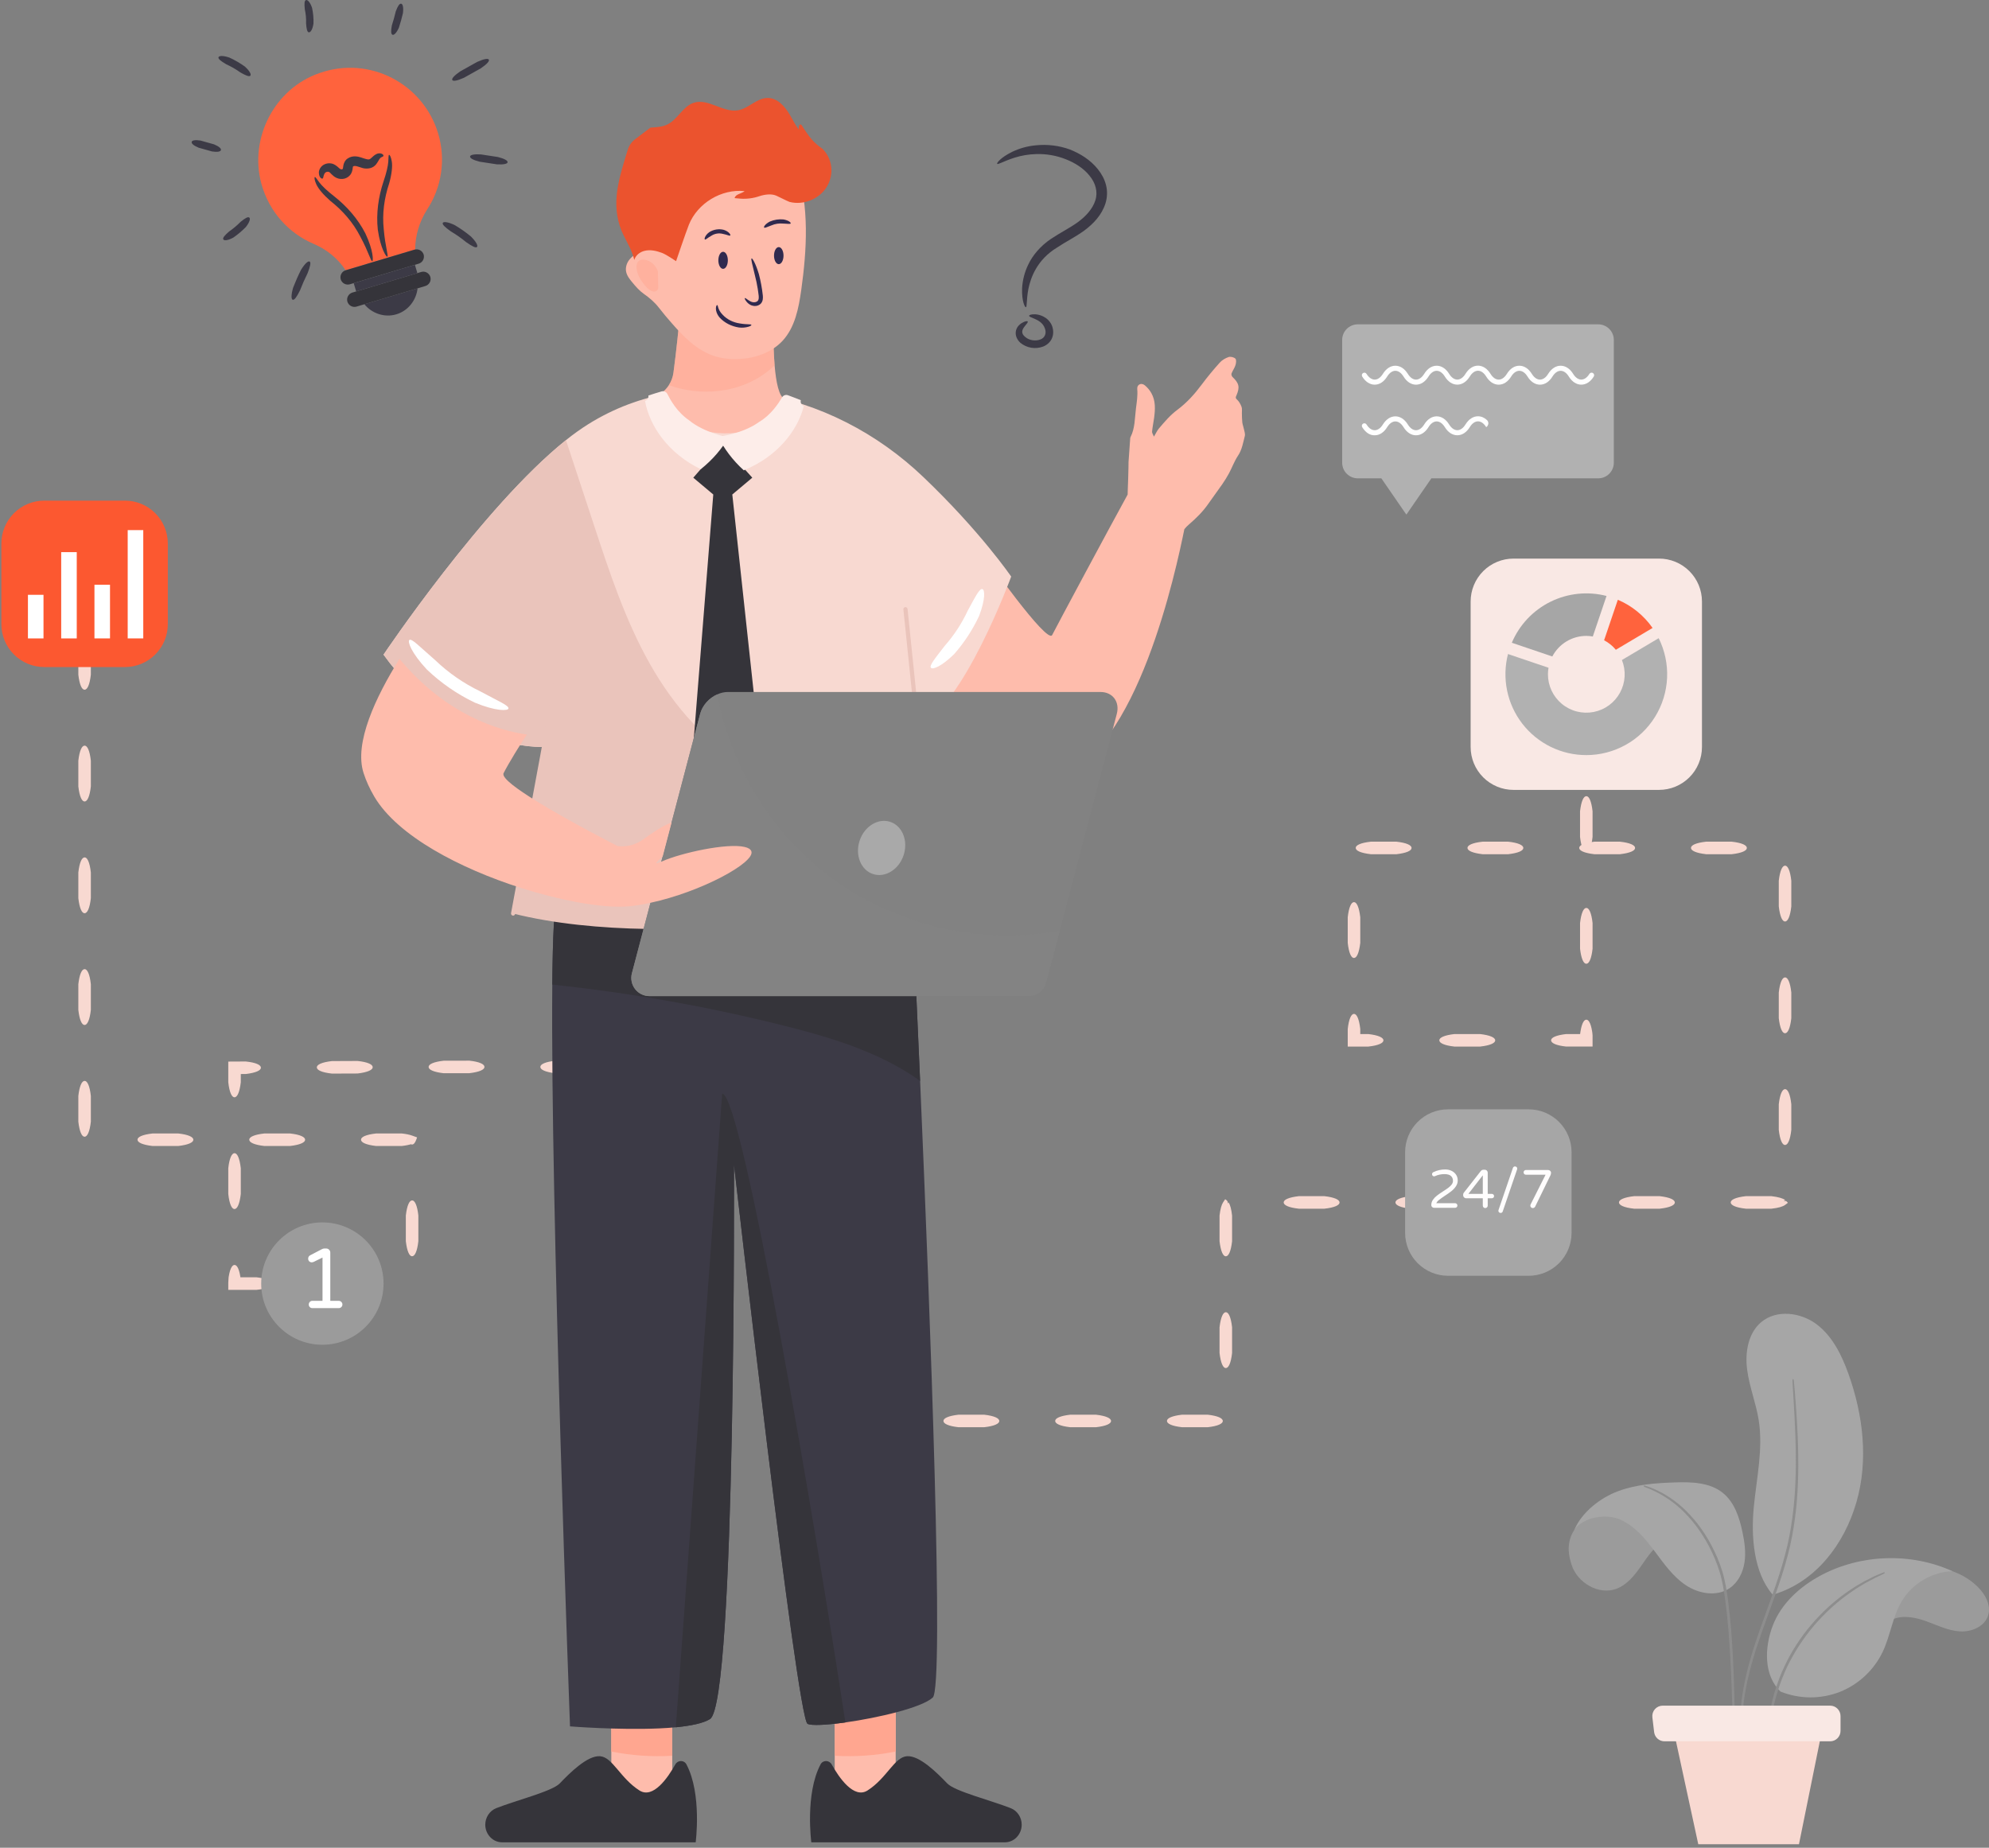 <svg width="423" height="393" viewBox="0 0 423 393" fill="none" xmlns="http://www.w3.org/2000/svg">
<rect x="0" y="0" width="423" height="393" fill="#808080" stroke="none"/>
<path d="M114.913 226.917C114.915 226.348 115.98 225.837 118.133 225.611L123.61 225.663C125.743 225.924 126.884 226.505 126.795 227.113C126.716 227.661 125.729 228.107 123.566 228.327L118.119 228.277C115.972 228.016 114.911 227.513 114.913 226.917ZM91.149 226.924C91.149 226.358 92.21 225.841 94.359 225.603L99.82 225.593C101.967 225.825 103.031 226.336 103.033 226.921C103.035 227.505 101.971 228.004 99.824 228.257L94.364 228.267C92.214 228.02 91.151 227.521 91.149 226.924ZM67.377 227.012C67.375 226.443 68.437 225.924 70.586 225.681L76.048 225.657C78.197 225.885 79.261 226.394 79.265 226.976C79.265 227.56 78.205 228.063 76.058 228.323L70.596 228.343C68.445 228.105 67.379 227.61 67.377 227.012ZM49.864 233.385C49.295 233.385 48.782 232.322 48.547 230.173V225.788L52.273 225.768C54.422 225.992 55.487 226.501 55.491 227.083C55.493 227.665 54.433 228.172 52.288 228.432L51.211 228.438V230.173C50.961 232.322 50.462 233.385 49.864 233.385ZM49.864 257.153C49.295 257.153 48.782 256.09 48.547 253.941V248.48C48.782 246.331 49.295 245.269 49.88 245.269C50.464 245.269 50.961 246.331 51.211 248.478V253.941C50.961 256.09 50.462 257.153 49.864 257.153ZM57.797 273.018C57.797 273.587 56.733 274.1 54.584 274.338H48.547V272.822L48.594 272.036L48.62 271.672L48.648 271.493L48.773 270.84C48.846 270.497 48.95 270.161 49.084 269.837C49.313 269.303 49.587 269.037 49.88 269.037C50.173 269.037 50.44 269.303 50.67 269.837C50.785 270.105 50.888 270.438 50.979 270.84L51.106 271.493L51.134 271.672L51.161 271.679C51.179 271.681 51.195 271.679 51.211 271.672H54.584C56.733 271.923 57.797 272.422 57.797 273.018ZM81.564 273.018C81.564 273.587 80.501 274.1 78.352 274.338H72.889C70.742 274.1 69.68 273.587 69.68 273.005C69.68 272.422 70.742 271.923 72.889 271.672H78.352C80.501 271.923 81.564 272.422 81.564 273.018ZM87.655 255.313C88.221 255.313 88.736 256.375 88.972 258.524V263.987C88.734 266.134 88.221 267.195 87.639 267.195C87.057 267.195 86.558 266.134 86.308 263.987V258.524C86.558 256.375 87.057 255.313 87.655 255.313ZM76.775 242.395C76.775 241.827 77.837 241.314 79.986 241.078H85.448C86.383 241.181 87.112 241.336 87.639 241.528L88.703 241.914L88.522 242.409C88.275 243.091 87.968 243.429 87.639 243.429C87.31 243.429 87.009 243.091 86.764 242.409L87.639 243.287C87.114 243.477 86.383 243.633 85.448 243.742H79.986C77.837 243.493 76.775 242.994 76.775 242.395ZM53.007 242.395C53.007 241.827 54.069 241.314 56.218 241.078H61.681C63.828 241.314 64.889 241.827 64.889 242.409C64.889 242.992 63.828 243.493 61.681 243.742H56.218C54.069 243.493 53.007 242.994 53.007 242.395ZM29.239 242.395C29.239 241.827 30.301 241.314 32.45 241.078H37.913C40.06 241.314 41.121 241.827 41.121 242.409C41.121 242.992 40.06 243.493 37.913 243.742H32.45C30.301 243.493 29.239 242.994 29.239 242.395ZM18.003 229.892C18.573 229.892 19.087 230.953 19.322 233.102V238.565C19.084 240.712 18.573 241.773 17.989 241.773C17.405 241.773 16.908 240.712 16.658 238.565V233.102C16.908 230.953 17.405 229.892 18.003 229.892ZM18.003 206.124C18.573 206.124 19.087 207.185 19.322 209.334V214.797C19.084 216.944 18.573 218.006 17.989 218.006C17.405 218.006 16.908 216.944 16.658 214.797V209.334C16.908 207.185 17.405 206.124 18.003 206.124ZM18.003 182.356C18.573 182.356 19.087 183.417 19.322 185.566V191.029C19.084 193.176 18.573 194.238 17.989 194.238C17.405 194.238 16.908 193.176 16.658 191.029V185.566C16.908 183.417 17.405 182.356 18.003 182.356ZM18.003 158.588C18.573 158.588 19.087 159.649 19.322 161.798V167.261C19.084 169.408 18.573 170.47 17.989 170.47C17.405 170.47 16.908 169.408 16.658 167.261V161.798C16.908 159.649 17.405 158.588 18.003 158.588ZM18.003 134.82C18.573 134.82 19.087 135.881 19.322 138.03V143.493C19.084 145.64 18.573 146.702 17.989 146.702C17.405 146.702 16.908 145.64 16.658 143.493V138.03C16.908 135.881 17.405 134.82 18.003 134.82ZM18.003 117.434C18.573 117.434 19.087 117.925 19.322 118.919V121.448C19.084 122.443 18.573 122.934 17.989 122.934C17.405 122.934 16.908 122.443 16.658 121.448V118.921C16.908 117.925 17.405 117.434 18.003 117.434Z" fill="#F8D9D1"/>
<path d="M422.811 343.6C422.074 345.959 419.283 347.134 416.815 346.981C414.342 346.829 412.058 345.694 409.731 344.85C407.407 344.006 404.775 343.448 402.497 344.424C400.317 345.369 398.9 347.577 398.241 349.867L396.51 343.156C398.108 338.532 402.168 334.851 406.926 333.709C411.678 332.568 416.968 334.008 420.494 337.397C422.169 339.007 423.508 341.378 422.811 343.6Z" fill="#9B9B9B"/>
<path d="M378.671 359.787C375.047 356.345 375.229 350.351 377.037 345.691C378.843 341.03 382.791 337.451 387.198 335.092C395.742 330.519 406.422 330.174 415.244 334.181C410.91 334.326 406.719 336.788 404.481 340.503C402.494 343.801 402.055 347.804 400.413 351.288C398.547 355.204 395.268 358.269 391.234 359.866C387.187 361.428 382.699 361.399 378.671 359.787ZM376.93 339.101C372.917 334.365 372.383 326.762 372.975 320.582C373.565 314.402 374.997 308.183 374.023 302.051C373.444 298.42 372.036 294.952 371.561 291.304C371.085 287.659 371.759 283.534 374.585 281.181C377.833 278.475 382.945 279.113 386.324 281.652C389.703 284.193 391.66 288.184 393.092 292.161C396.234 300.9 397.388 310.591 394.806 319.512C392.225 328.433 386.166 336.407 377.277 339.101" fill="#A6A6A6"/>
<path d="M375.001 378.092C374.861 378.088 374.861 378.05 374.863 377.418V377.123C374.867 376.79 374.869 376.363 374.892 375.848C374.938 374.622 375.061 372.627 375.38 370.102C375.738 367.27 376.254 364.46 376.925 361.686C377.701 358.43 379.03 355.057 380.769 351.927C382.491 348.866 384.605 346.043 387.056 343.527C389.048 341.469 391.257 339.631 393.643 338.047C394.436 337.498 395.22 337.048 395.911 336.652L396.456 336.335C397.317 335.884 398.066 335.515 398.68 335.218L400.13 334.608C400.623 334.408 400.653 334.408 400.685 334.408H400.772L400.807 334.487C400.859 334.614 400.827 334.63 400.261 334.901L398.845 335.565C398.248 335.874 397.514 336.258 396.67 336.72L396.083 337.072C395.422 337.468 394.671 337.914 393.919 338.451C391.581 340.043 389.416 341.874 387.458 343.915C385.055 346.408 382.98 349.197 381.282 352.214C377.649 358.566 376.633 365.168 375.891 369.987L375.863 370.167C375.6 372.06 375.404 373.962 375.275 375.869L375.182 377.428C375.142 378.054 375.14 378.092 375.001 378.092Z" fill="#8D8D8D"/>
<path d="M375.002 377.967C374.992 377.967 374.986 377.779 374.988 377.42C374.992 377.064 374.988 376.535 375.017 375.856C375.069 374.497 375.2 372.532 375.503 370.12C375.81 367.707 376.287 364.845 377.046 361.718C377.792 358.584 379.072 355.243 380.878 351.993C384.008 346.435 388.406 341.694 393.713 338.156C394.713 337.463 395.684 336.936 396.517 336.448C397.373 335.999 398.122 335.63 398.732 335.335L400.178 334.727C400.508 334.593 400.683 334.527 400.689 334.537C400.693 334.547 400.524 334.636 400.203 334.789L398.787 335.452C398.187 335.763 397.452 336.147 396.609 336.611C395.787 337.112 394.83 337.649 393.842 338.35C391.841 339.711 389.579 341.519 387.365 343.828C384.956 346.33 382.874 349.127 381.169 352.153C377.479 358.608 376.469 365.394 375.736 370.149C375.472 372.047 375.275 373.952 375.146 375.864L375.055 377.422C375.031 377.779 375.015 377.967 375.002 377.967Z" fill="#8D8D8D"/>
<path d="M340.394 320.412L357.655 326.903C356.138 326.719 354.49 327.251 353.221 328.164C351.369 329.503 350.131 331.502 348.806 333.368C347.487 335.231 345.938 337.091 343.807 337.903C340.025 339.343 335.472 336.671 334.228 332.821C332.992 328.971 332.966 324.898 340.394 320.414V320.412ZM357.655 326.903C358.352 326.986 359.026 327.22 359.616 327.64L357.655 326.903Z" fill="#9B9B9B"/>
<path d="M334.833 325.329C336.774 322.647 341.571 321.869 344.598 323.21C347.628 324.547 349.846 327.201 351.831 329.851C353.816 332.499 355.749 335.298 358.5 337.14C361.249 338.986 365.092 339.653 367.833 337.795C369.633 336.575 370.677 334.456 371.002 332.305C371.331 330.156 371.016 327.959 370.566 325.832C369.912 322.719 368.843 319.466 366.351 317.488C363.574 315.283 359.72 315.178 356.177 315.295C352.11 315.428 347.983 315.733 344.166 317.143C340.349 318.553 336.453 321.596 334.833 325.329Z" fill="#A6A6A6"/>
<path d="M368.833 372.147C368.706 372.147 368.698 372.036 368.686 371.866L368.661 371.385L368.597 369.541L368.403 362.763C368.305 359.414 368.167 356.067 367.989 352.721C367.777 348.93 367.502 344.822 366.926 340.481C366.648 338.44 366.312 336.274 365.7 334.281C365.113 332.407 364.354 330.592 363.434 328.858C362.61 327.284 361.654 325.784 360.576 324.372C359.628 323.149 358.584 322.003 357.454 320.945C355.806 319.428 353.945 318.159 351.93 317.178C351.795 317.119 351.665 317.055 351.54 316.996C351.354 316.905 351.165 316.819 350.973 316.738L350.251 316.457L349.805 316.277C349.642 316.208 349.545 316.166 349.585 316.047L349.613 315.96H349.708C349.732 315.96 349.759 315.962 349.9 316.006L350.359 316.154L351.1 316.408C351.294 316.479 351.498 316.57 351.722 316.669L352.089 316.829C353.463 317.445 355.563 318.596 357.785 320.585C358.947 321.65 360.02 322.808 360.994 324.047C362.101 325.476 363.084 326.998 363.929 328.597C364.929 330.49 365.69 332.292 366.254 334.109C366.884 336.155 367.229 338.343 367.506 340.403C368.094 344.836 368.364 349.104 368.55 352.693C368.748 356.678 368.837 360.16 368.89 362.751C368.95 365.726 368.974 368.081 368.98 369.533L368.982 371.377L368.974 371.858C368.968 372.034 368.964 372.147 368.833 372.147Z" fill="#8D8D8D"/>
<path d="M368.832 372.021C368.818 371.968 368.812 371.913 368.813 371.858L368.787 371.379L368.723 369.537L368.529 362.759C368.431 359.41 368.293 356.063 368.115 352.717C367.903 348.94 367.624 344.787 367.052 340.465C366.761 338.306 366.418 336.197 365.822 334.244C365.231 332.363 364.469 330.54 363.546 328.799C362.718 327.219 361.758 325.712 360.674 324.295C359.722 323.066 358.675 321.915 357.541 320.852C355.884 319.325 354.012 318.049 351.985 317.065C351.622 316.899 351.305 316.737 351.02 316.62L350.295 316.338L349.852 316.16C349.799 316.143 349.749 316.118 349.703 316.087C349.758 316.093 349.811 316.106 349.862 316.127L350.317 316.275L351.058 316.529C351.347 316.636 351.67 316.79 352.038 316.947C353.498 317.6 355.552 318.757 357.699 320.68C358.763 321.649 359.844 322.799 360.894 324.126C361.997 325.549 362.974 327.065 363.815 328.656C364.705 330.338 365.519 332.168 366.133 334.147C366.745 336.135 367.087 338.252 367.381 340.421C367.955 344.759 368.226 348.918 368.422 352.701C368.611 356.482 368.704 359.891 368.763 362.753C368.822 365.615 368.844 367.933 368.852 369.533L368.854 371.377L368.846 371.856C368.849 371.912 368.844 371.967 368.832 372.021ZM371.385 375.422C371.381 375.41 370.962 374.285 370.565 372.213C370.213 370.313 369.868 367.214 370.225 363.219C370.54 359.451 371.52 354.947 373.059 350.194C373.808 347.847 374.677 345.446 375.6 342.905C376.543 340.302 377.52 337.611 378.419 334.82C379.383 331.794 380.079 329.137 380.546 326.699C381.021 324.243 381.366 321.71 381.598 318.951C382.018 313.906 381.954 309.418 381.833 305.692C381.722 302.442 381.556 299.691 381.437 297.685L381.235 294.312L381.206 293.678C381.198 293.426 381.196 293.341 381.32 293.327C381.455 293.327 381.465 293.41 381.493 293.654L381.556 294.288L381.762 296.718C381.921 298.756 382.16 301.836 382.323 305.675C382.461 309.168 382.568 313.841 382.154 318.997C381.952 321.618 381.605 324.227 381.114 326.81C380.647 329.274 379.948 331.952 378.975 334.998C378.052 337.868 377.048 340.621 376.078 343.283C375.205 345.629 374.377 347.99 373.592 350.366C372.047 355.08 371.053 359.541 370.71 363.262C370.334 367.168 370.627 370.248 370.944 372.144C371.128 373.193 371.294 373.99 371.437 374.512L371.587 375.132C371.641 375.37 371.661 375.457 371.544 375.497L371.429 375.536L371.385 375.422Z" fill="#8D8D8D"/>
<path d="M371.505 375.375C371.505 375.375 371.089 374.272 370.693 372.186C370.305 370.105 370.013 367.017 370.35 363.23C370.667 359.443 371.638 355.002 373.18 350.233C374.706 345.457 376.773 340.349 378.54 334.859C379.416 332.11 380.16 329.392 380.671 326.722C381.188 324.056 381.515 321.45 381.725 318.962C382.141 313.981 382.082 309.467 381.961 305.688C381.832 301.907 381.632 298.85 381.505 296.735L381.363 294.303L381.333 293.669C381.325 293.597 381.325 293.525 381.333 293.453C381.341 293.453 381.353 293.524 381.367 293.667L381.43 294.299L381.636 296.727C381.8 298.839 382.038 301.895 382.196 305.68C382.347 309.463 382.43 313.985 382.03 318.986C381.827 321.603 381.479 324.207 380.99 326.786C380.481 329.469 379.734 332.203 378.855 334.958C377.082 340.468 375.007 345.568 373.472 350.328C371.917 355.075 370.93 359.488 370.586 363.252C370.219 367.013 370.473 370.085 370.82 372.165C371.002 373.204 371.168 374.009 371.315 374.545L371.463 375.161C371.484 375.231 371.497 375.303 371.503 375.375H371.505Z" fill="#8D8D8D"/>
<path d="M356.243 369.495L361.171 392.253H382.586L387.195 369.495H356.243Z" fill="#F8D9D1"/>
<path d="M389.212 370.36H353.982C353.44 370.36 352.916 370.161 352.511 369.801C352.106 369.44 351.847 368.944 351.783 368.405L351.409 365.25C351.372 364.94 351.401 364.625 351.495 364.326C351.589 364.028 351.744 363.752 351.952 363.518C352.16 363.285 352.415 363.097 352.7 362.969C352.985 362.841 353.295 362.774 353.608 362.774H389.21C390.434 362.774 391.426 363.765 391.426 364.989V368.144C391.426 369.368 390.436 370.36 389.212 370.36Z" fill="#F9E8E4"/>
<path d="M26.566 141.876H9.414C6.995 141.875 4.674 140.914 2.964 139.203C1.253 137.493 0.292 135.172 0.291 132.753V115.6C0.292 113.181 1.253 110.86 2.964 109.149C4.676 107.439 6.996 106.478 9.416 106.478H26.568C28.988 106.478 31.308 107.439 33.019 109.15C34.73 110.861 35.691 113.181 35.691 115.6V132.753C35.691 135.173 34.73 137.494 33.019 139.205C31.308 140.917 28.986 141.876 26.566 141.876Z" fill="#FC5830"/>
<path d="M5.941 126.511H9.251V135.784H5.941V126.511ZM13.014 117.435H16.324V135.784H13.014V117.435ZM20.087 124.372H23.395V135.782H20.087V124.372ZM27.158 112.749H30.468V135.782H27.158V112.749Z" fill="white"/>
<path d="M264.735 92.738C264.359 94.17 264.145 95.644 263.274 96.937C262.509 98.086 262.036 99.421 261.378 100.649C260.948 101.455 260.453 102.242 259.936 102.994C258.968 104.393 257.936 105.759 256.965 107.159C255.826 108.815 254.406 110.204 252.887 111.517C252.518 111.829 252.18 112.175 251.877 112.551C250.144 121.02 241.922 160.142 224.766 165.276C199.467 161.509 193.465 146.258 193.465 146.258L209.362 118.202C209.362 118.202 222.727 137.184 223.771 135.053C224.73 133.148 236.218 111.721 239.815 105.189C239.834 104.844 239.834 104.49 239.844 104.145C239.922 102.501 239.953 100.853 239.995 99.205C240.007 98.882 239.985 98.559 240.007 98.239L240.363 93.19C240.363 93.105 240.405 93.029 240.437 92.952C241.395 91.051 241.32 88.971 241.577 86.927C241.75 85.529 241.987 84.162 241.857 82.72C241.781 81.773 242.718 81.332 243.461 81.946C244.01 82.397 244.505 82.978 244.847 83.59C245.796 85.259 245.679 87.078 245.442 88.898C245.311 89.864 245.097 90.823 245.01 91.802C244.978 92.093 245.228 92.406 245.408 92.867C245.85 92.134 246.087 91.576 246.464 91.136C247.68 89.704 248.874 88.284 250.413 87.143C252.394 85.669 254.05 83.827 255.535 81.837C256.748 80.215 258.033 78.65 259.388 77.145C259.873 76.596 260.594 76.176 261.281 75.94C261.701 75.802 262.434 75.972 262.735 76.285C262.973 76.533 262.885 77.232 262.745 77.671C262.551 78.285 262.143 78.834 261.907 79.438C261.83 79.63 261.949 80.019 262.111 80.171C263.531 81.526 263.715 82.344 262.939 84.14C262.81 84.419 262.691 84.635 263.058 84.968C263.499 85.366 263.822 85.949 264.036 86.519C264.199 86.927 264.092 87.434 264.111 87.896C264.133 88.553 264.123 89.199 264.199 89.845C264.262 90.34 264.456 90.813 264.555 91.308C264.65 91.782 264.854 92.308 264.735 92.738ZM130.007 362.968H142.97V384.076H130.007V362.968Z" fill="#FEBCAC"/>
<path d="M142.97 365.972V373.435C138.639 373.692 134.275 373.391 130.007 372.53V365.972H142.97Z" fill="#FFA690"/>
<path d="M147.949 391.843H106.791C106.317 391.842 105.849 391.744 105.414 391.556C104.979 391.368 104.587 391.094 104.262 390.749C103.581 390.035 103.202 389.086 103.204 388.099C103.204 386.534 104.135 385.138 105.531 384.58C109.863 382.882 117.437 380.995 119.038 379.317C121.183 377.083 124.926 373.339 127.604 373.529C130.282 373.72 131.882 378.2 135.99 380.814C138.902 382.67 142.051 378.087 143.617 375.272C144.152 374.322 145.485 374.312 145.986 375.272C149.314 381.563 147.949 391.843 147.949 391.843Z" fill="#35343A"/>
<path d="M177.521 362.97H190.485V384.078H177.521V362.97Z" fill="#FEBCAC"/>
<path d="M177.521 361.615V373.434C181.853 373.691 186.217 373.39 190.485 372.529V361.615H177.521Z" fill="#FFA690"/>
<path d="M172.541 391.843H213.699C214.173 391.842 214.641 391.744 215.076 391.556C215.511 391.368 215.903 391.094 216.228 390.749C216.88 390.066 217.284 389.129 217.284 388.099C217.284 386.534 216.357 385.138 214.959 384.58C210.627 382.882 203.053 380.995 201.45 379.317C199.307 377.083 195.564 373.339 192.886 373.529C190.208 373.72 188.608 378.2 184.5 380.814C181.588 382.67 178.439 378.087 176.872 375.272C176.338 374.322 175.005 374.312 174.504 375.272C171.176 381.563 172.541 391.843 172.541 391.843Z" fill="#35343A"/>
<path d="M121.223 367.184C121.223 367.184 131.504 368 140.203 367.614C141.379 367.563 142.553 367.484 143.725 367.376C146.9 367.061 149.564 366.53 150.994 365.633C156.538 362.171 156.098 247.744 156.098 247.744C156.098 247.744 169.493 365.459 171.739 366.643C172.555 367.071 175.804 366.899 179.785 366.346C186.777 365.366 196.048 363.193 198.375 361.048C200.837 358.782 197.876 280.659 195.682 229.918C194.873 211.082 194.158 196.013 193.873 190.008C193.792 188.182 193.741 187.191 193.741 187.191L188.993 187.386L118.517 190.327C117.875 192.236 117.547 199.228 117.455 209.418C117.028 255.574 121.223 367.184 121.223 367.184Z" fill="#3C3A46"/>
<path d="M117.455 209.416C133.994 211.163 150.413 214.072 166.542 218.105C175.302 220.301 184.071 222.862 191.863 227.426C193.17 228.192 194.445 229.02 195.681 229.917C194.873 211.081 194.158 196.012 193.873 190.007C193.047 189.53 192.219 189.06 191.381 188.621C190.589 188.201 189.793 187.789 188.993 187.385L118.517 190.326C117.875 192.235 117.546 199.225 117.455 209.416ZM143.725 367.377C146.9 367.06 149.564 366.529 150.994 365.63C156.537 362.17 156.098 247.741 156.098 247.741C156.098 247.741 169.493 365.458 171.739 366.64C172.555 367.07 175.803 366.898 179.784 366.345C173.587 325.589 157.896 232.704 153.586 232.603L143.725 367.377Z" fill="#35343A"/>
<path d="M115.544 158.85L109.12 194.299C155.674 200.42 198.706 189.15 198.706 189.15L196.523 166.59L195.307 154.043C204.572 151.125 215.05 122.633 215.05 122.633C215.05 122.633 208.514 113.053 196.37 101.464C186.59 92.121 174.278 85.73 160.915 83.62C148.438 81.647 136.091 83.371 125.122 90.206C123.471 91.248 121.881 92.385 120.363 93.613C102.758 107.679 81.567 139.237 81.567 139.237C96.515 159.971 115.544 158.85 115.544 158.85Z" fill="#F8D9D1"/>
<path d="M115.544 158.85L109.12 194.3C143.919 203.005 198.468 192.106 198.706 189.15L196.523 166.591C194.257 167.108 191.967 167.528 189.658 167.831C179.557 169.15 168.946 168.064 159.881 163.408C150.512 158.599 143.318 150.27 138.149 141.09C132.985 131.909 129.658 121.834 126.362 111.825L120.363 93.615C102.758 107.678 81.567 139.238 81.567 139.238C96.515 159.971 115.544 158.85 115.544 158.85Z" fill="#EAC4BB"/>
<path d="M132.895 195.074C130.161 195.341 126.2 195.02 121.66 194.169C117.968 193.479 113.868 192.438 109.705 191.112L113.052 172.625C120.218 177.06 130.409 182.245 130.409 182.245C130.409 182.245 133.079 182.827 135.812 180.89C138.555 178.941 143.699 175.239 145.303 177.628C146.908 180.041 134.951 187.745 139.878 185.529C143.959 183.709 153.698 181.578 157.441 182.449C158.217 182.621 158.744 182.924 158.895 183.386C159.832 186.099 144.68 193.881 132.895 195.074Z" fill="#EAC4BB"/>
<path d="M109.125 194.745C109.229 194.744 109.329 194.707 109.409 194.64C109.488 194.573 109.542 194.481 109.561 194.378L121.504 129.896C121.515 129.838 121.514 129.779 121.502 129.722C121.489 129.664 121.466 129.61 121.433 129.561C121.399 129.513 121.357 129.472 121.308 129.44C121.258 129.408 121.203 129.386 121.146 129.375C121.088 129.364 121.029 129.365 120.971 129.377C120.914 129.39 120.859 129.413 120.811 129.446C120.762 129.48 120.721 129.522 120.689 129.571C120.657 129.621 120.635 129.676 120.625 129.734L108.685 194.218C108.673 194.282 108.676 194.349 108.692 194.412C108.709 194.475 108.739 194.534 108.781 194.585C108.823 194.635 108.876 194.675 108.935 194.703C108.995 194.731 109.059 194.745 109.125 194.745ZM198.708 189.595L198.756 189.593C198.814 189.587 198.87 189.569 198.922 189.541C198.973 189.513 199.019 189.475 199.056 189.43C199.092 189.384 199.12 189.332 199.136 189.275C199.153 189.219 199.158 189.16 199.152 189.102L193.01 129.524C192.995 129.407 192.936 129.301 192.845 129.227C192.754 129.154 192.637 129.118 192.521 129.128C192.462 129.133 192.406 129.151 192.354 129.179C192.303 129.206 192.257 129.244 192.22 129.29C192.183 129.335 192.155 129.387 192.139 129.443C192.122 129.5 192.116 129.558 192.122 129.617L198.266 189.195C198.29 189.425 198.484 189.595 198.708 189.595Z" fill="#EAC4BB"/>
<path d="M139.518 84.206C140.771 87.918 145.424 90.469 148.948 91.435C152.291 92.354 155.832 92.432 159.188 91.546C166.74 89.552 166.928 84.871 166.928 84.871C165.652 84.459 165.03 81.205 164.739 77.701C164.371 73.287 164.514 68.481 164.514 68.481H144.449C144.449 68.481 143.861 74.58 143.223 79.276C143.096 80.217 142.762 81.118 142.245 81.914C141.789 82.623 141.189 83.245 140.462 83.713C139.92 84.063 139.518 84.206 139.518 84.206Z" fill="#FEBCAC"/>
<g opacity="0.5">
<path d="M142.244 81.915C149.101 84.395 157.194 83.587 163.001 79.188C163.612 78.726 164.19 78.231 164.738 77.702C164.37 73.287 164.513 68.482 164.513 68.482H144.449C144.449 68.482 143.86 74.581 143.223 79.277C143.096 80.218 142.761 81.119 142.244 81.915Z" fill="#FFA690"/>
</g>
<path d="M108.128 150.707C108.013 151.202 105.491 151.307 100.948 149.429C97.208 147.633 93.775 145.259 90.775 142.394C87.422 138.805 86.628 136.408 87.063 136.119C87.582 135.749 89.173 137.478 92.613 140.463C95.412 143.138 98.615 145.354 102.105 147.031C106.117 149.2 108.296 150.077 108.128 150.707ZM197.982 142.026C197.602 141.554 198.771 140.132 200.933 137.347C202.908 135.099 204.552 132.582 205.816 129.87C207.495 126.774 208.325 125.134 208.925 125.295C209.45 125.426 209.595 127.406 208.228 130.999C206.858 133.938 205.076 136.666 202.936 139.102C200.195 141.802 198.319 142.465 197.982 142.026Z" fill="white"/>
<path d="M170.396 61.706C169.855 65.548 169.075 69.601 166.452 72.457C164.123 74.992 160.617 76.198 157.177 76.359C155.309 76.45 153.417 76.258 151.653 75.64C148.076 74.392 145.307 71.546 142.823 68.694C141.892 67.643 140.995 66.563 140.133 65.455C139.246 64.305 138.139 63.356 136.948 62.522C136.943 62.518 136.938 62.514 136.932 62.51C135.984 61.845 135.209 60.955 134.476 60.066C133.888 59.359 133.294 58.608 133.145 57.713C133.007 56.901 133.258 56.057 133.728 55.39C134.015 54.993 134.362 54.651 134.758 54.364C133.981 50.174 134.442 45.849 136.085 41.917C138.333 36.679 142.538 32.526 147.804 30.344L167.239 27.294C167.322 30.2 168.566 32.919 169.447 35.68C172.125 44.013 171.608 53.031 170.398 61.706H170.396Z" fill="#FEBCAC"/>
<path d="M176.808 36.749C176.718 37.795 176.39 38.807 175.85 39.708C174.279 42.334 170.89 43.701 167.919 42.948C167.909 42.958 167.909 42.948 167.909 42.948C166.96 42.56 166.047 42.043 165.11 41.625C164.11 41.183 162.763 41.322 161.549 41.71C160.233 42.167 158.838 42.35 157.449 42.249L156.231 42.14C156.415 41.259 157.663 41.225 158.362 40.654C153.434 40.128 148.344 43.206 146.504 47.801C145.837 49.49 143.781 55.549 143.781 55.549C143.781 55.549 141.747 54.163 140.855 53.816C139.671 53.364 138.326 53.032 137.066 53.355C136.088 53.592 135.173 54.301 134.893 55.28C134.418 53.299 133.428 51.695 132.59 49.985C131.32 47.414 130.879 44.475 131.148 41.625C131.233 40.569 131.417 39.516 131.643 38.482C131.663 38.406 131.675 38.321 131.697 38.244C131.707 38.212 131.707 38.181 131.716 38.149C131.804 37.773 131.891 37.396 131.986 37.03C131.996 36.993 132.007 36.957 132.02 36.921C132.117 36.525 132.224 36.125 132.342 35.727C132.449 35.331 132.568 34.93 132.687 34.532L133.073 33.241C133.172 32.908 133.279 32.563 133.386 32.231L133.515 31.809C133.794 30.927 134.343 30.153 135.086 29.604C135.086 29.593 135.097 29.593 135.097 29.593C135.454 29.313 135.797 29.054 136.151 28.796C136.323 28.658 136.496 28.527 136.668 28.4C137.025 28.129 137.379 27.859 137.756 27.58C137.948 27.442 138.132 27.289 138.336 27.139C139.584 27.063 140.855 27.01 141.962 26.461C144.147 25.374 145.223 22.609 147.548 21.856C150.638 20.854 153.789 24.029 156.996 23.448C159.246 23.038 160.977 20.822 163.27 20.834C165.336 20.834 166.929 22.631 167.972 24.417C168.586 25.461 169.157 26.59 169.878 27.57C169.781 26.58 170.211 26.085 170.611 26.806V26.816C170.749 27.073 172.031 29.012 172.631 29.658C173.31 30.41 174.075 31.078 174.915 31.648C175.075 31.799 175.216 31.961 175.354 32.122C176.41 33.401 176.937 35.093 176.808 36.749Z" fill="#EB532E"/>
<g opacity="0.5">
<path d="M139.995 61.075C140.009 61.295 139.941 61.512 139.804 61.685C139.666 61.858 139.47 61.972 139.252 62.008C139.04 62.029 138.827 61.993 138.634 61.905C137.945 61.633 137.414 61.059 136.958 60.473C136.128 59.405 135.394 58.171 135.364 56.818C135.356 56.392 135.431 55.937 135.716 55.622C136.12 55.172 136.833 55.143 137.422 55.305C138.606 55.622 139.583 56.598 139.913 57.775L139.995 61.075Z" fill="#FFA690"/>
</g>
<path d="M149.91 50.926C149.831 50.88 149.821 50.708 149.943 50.423C150.068 50.141 150.338 49.741 150.851 49.373C151.304 49.086 151.812 48.895 152.342 48.812C152.873 48.728 153.414 48.754 153.934 48.888C154.537 49.082 154.915 49.379 155.119 49.607C155.325 49.842 155.365 50.011 155.303 50.08C155.164 50.244 154.697 49.922 153.719 49.743C153.314 49.638 152.892 49.618 152.479 49.682C152.066 49.747 151.671 49.896 151.318 50.12C150.443 50.591 150.098 51.043 149.91 50.926ZM162.507 48.398C162.388 48.283 162.651 47.693 163.705 47.131C164.622 46.735 165.634 46.576 166.629 46.675C167.803 46.887 168.233 47.368 168.154 47.517C168.068 47.711 167.542 47.576 166.543 47.551C165.694 47.467 164.838 47.601 164.056 47.941C163.111 48.272 162.651 48.561 162.507 48.398ZM158.399 63.402C158.472 63.334 158.722 63.533 159.185 63.857C159.417 64.012 159.718 64.194 160.071 64.267C160.407 64.341 160.889 64.277 161.136 64.004C161.584 63.6 161.263 62.382 161.15 61.435C160.992 60.445 160.786 59.46 160.53 58.488C159.989 56.182 159.647 55.041 159.843 54.962C160.003 54.897 160.667 55.929 161.382 58.264C161.777 59.766 162.059 61.295 162.228 62.839C162.251 63.111 162.267 63.402 162.212 63.719C162.158 64.062 161.999 64.381 161.756 64.63C161.102 65.196 160.37 65.133 159.869 64.971C159.47 64.82 159.116 64.572 158.839 64.25C158.423 63.762 158.33 63.463 158.399 63.402ZM159.799 69.108C159.821 69.193 159.637 69.348 159.201 69.486C158.539 69.682 157.843 69.74 157.157 69.655C155.61 69.419 154.131 68.716 153.037 67.535C152.429 66.803 152.221 66.044 152.249 65.559C152.273 65.064 152.443 64.864 152.526 64.881C152.744 64.907 152.566 65.804 153.695 66.949C154.606 67.938 155.931 68.583 157.286 68.783C158.89 69.076 159.748 68.88 159.799 69.108Z" fill="#302A4F"/>
<path d="M165.62 56.184C166.178 56.184 166.631 55.372 166.631 54.37C166.631 53.368 166.178 52.556 165.62 52.556C165.063 52.556 164.61 53.368 164.61 54.37C164.61 55.372 165.063 56.184 165.62 56.184Z" fill="#302A4F"/>
<path d="M153.781 57.18C154.339 57.18 154.791 56.368 154.791 55.366C154.791 54.364 154.339 53.552 153.781 53.552C153.223 53.552 152.771 54.364 152.771 55.366C152.771 56.368 153.223 57.18 153.781 57.18Z" fill="#302A4F"/>
<path d="M162.279 165.654L154.574 171.358L146.869 165.654L151.692 105.173L147.442 101.6L153.619 94.509L159.989 101.6L155.739 105.173L162.279 165.654Z" fill="#35343A"/>
<path d="M137.894 84.124C138.706 83.872 139.91 83.458 140.716 83.242C140.947 83.179 141.192 83.197 141.411 83.294C141.63 83.391 141.808 83.56 141.917 83.773C142.531 84.981 143.921 87.596 146.535 89.382C149.691 92.022 155.076 93.159 154.973 92.938C153.559 95.423 151.562 97.782 149.031 99.794C142.174 96.469 138.151 90.687 137.173 85.276C137.413 85.204 137.618 85.048 137.751 84.836C137.883 84.624 137.934 84.371 137.894 84.124Z" fill="#FDEDE9"/>
<path d="M170.315 85.121C169.523 84.816 168.344 84.324 167.556 84.057C167.33 83.979 167.084 83.981 166.86 84.063C166.635 84.146 166.446 84.303 166.324 84.509C165.631 85.675 164.074 88.193 161.349 89.803C158.025 92.231 152.578 93.013 152.693 92.8C153.945 95.374 155.783 97.856 158.176 100.029C165.209 97.171 169.594 91.694 170.943 86.376C170.702 86.281 170.505 86.1 170.389 85.869C170.273 85.637 170.247 85.371 170.315 85.121Z" fill="#FDEDE9"/>
<path d="M138.118 211.862H218.745C220.498 211.862 222.033 210.68 222.479 208.986L225.384 197.958L237.506 151.842C238.187 149.265 236.623 147.18 234.046 147.18H154.794C154.025 147.18 153.272 147.354 152.55 147.687C150.826 148.439 149.376 150.018 148.899 151.842L134.387 207.019C134.237 207.59 134.219 208.188 134.336 208.767C134.453 209.346 134.702 209.89 135.062 210.358C135.423 210.826 135.886 211.205 136.415 211.465C136.945 211.726 137.528 211.862 138.118 211.862Z" fill="#828282"/>
<path d="M138.118 211.862H218.745C220.498 211.862 222.033 210.679 222.479 208.986L225.384 197.958C222.879 198.393 220.344 198.696 217.794 198.855C201.791 199.825 185.484 194.337 173.303 183.881C162.542 174.639 155.126 161.618 152.55 147.687C150.826 148.439 149.376 150.018 148.899 151.842L134.387 207.019C134.237 207.59 134.219 208.188 134.336 208.767C134.453 209.346 134.702 209.89 135.062 210.358C135.423 210.826 135.886 211.204 136.415 211.465C136.945 211.726 137.528 211.862 138.118 211.862Z" fill="#838383"/>
<path d="M138.328 192.018L140.632 183.279L140.782 183.214C144.862 181.396 154.599 179.264 158.345 180.136C159.119 180.308 159.646 180.611 159.796 181.073C160.615 183.449 149.111 189.702 138.328 192.018Z" fill="#838383"/>
<path d="M192.168 181.9C193.183 178.835 191.913 175.658 189.331 174.802C186.748 173.946 183.832 175.736 182.816 178.8C181.801 181.865 183.071 185.042 185.653 185.898C188.236 186.754 191.152 184.964 192.168 181.9Z" fill="#A9A9A9"/>
<path d="M138.327 192.017C136.788 192.362 135.271 192.609 133.798 192.758C131.064 193.027 127.103 192.704 122.563 191.855C118.871 191.165 114.771 190.122 110.606 188.799C97.94 184.73 84.586 177.877 79.593 169.418C78.603 167.728 77.85 166.061 77.333 164.446C75.233 158.065 79.928 148.197 84.953 140.136C94.915 152.091 106.066 155.363 112.06 156.235C110.887 157.882 108.035 162.563 107.076 164.488C107.057 164.543 107.045 164.587 107.057 164.629C106.958 165.629 109.994 167.857 113.953 170.311C121.121 174.744 131.312 179.931 131.312 179.931C131.312 179.931 133.98 180.511 136.713 178.576C138.327 177.436 140.771 175.681 142.825 174.928L140.922 182.181C139.543 183.397 138.898 184.043 140.631 183.278L140.781 183.213C144.862 181.395 154.598 179.264 158.344 180.135C159.118 180.307 159.645 180.611 159.796 181.072C160.614 183.449 149.11 189.702 138.327 192.017Z" fill="#FEBCAC"/>
<path d="M343.212 72.314V98.405C343.213 98.843 343.127 99.277 342.96 99.682C342.793 100.087 342.547 100.455 342.237 100.765C341.927 101.074 341.559 101.32 341.154 101.487C340.749 101.654 340.315 101.74 339.877 101.739H304.407L299.091 109.453L293.773 101.739H288.772C288.334 101.739 287.9 101.654 287.495 101.486C287.091 101.319 286.723 101.074 286.413 100.764C286.103 100.454 285.858 100.087 285.691 99.682C285.523 99.277 285.438 98.843 285.438 98.405V72.314C285.438 71.876 285.523 71.442 285.691 71.037C285.858 70.633 286.103 70.265 286.413 69.955C286.723 69.645 287.091 69.4 287.495 69.233C287.9 69.065 288.334 68.98 288.772 68.981H339.877C340.315 68.979 340.749 69.065 341.154 69.232C341.559 69.399 341.927 69.645 342.237 69.954C342.547 70.264 342.793 70.632 342.96 71.037C343.127 71.442 343.213 71.876 343.212 72.314Z" fill="#B1B1B1"/>
<path d="M318.725 81.818C317.701 81.818 316.76 81.204 316.071 80.087C315.576 79.283 314.958 78.851 314.322 78.851C313.686 78.851 313.072 79.283 312.587 80.067C311.89 81.196 310.947 81.81 309.925 81.81C308.901 81.81 307.96 81.196 307.271 80.083C306.788 79.299 306.172 78.865 305.536 78.865C304.902 78.865 304.286 79.297 303.801 80.079C303.105 81.204 302.163 81.816 301.143 81.816H301.141C300.119 81.816 299.176 81.202 298.489 80.087C298.001 79.299 297.385 78.865 296.752 78.865C296.118 78.865 295.5 79.297 295.016 80.077C294.319 81.206 293.378 81.816 292.356 81.816C291.334 81.816 290.392 81.202 289.702 80.087C289.627 79.965 289.604 79.818 289.637 79.679C289.67 79.54 289.757 79.419 289.879 79.344C290 79.269 290.147 79.245 290.287 79.278C290.426 79.311 290.546 79.398 290.621 79.52C291.105 80.307 291.723 80.739 292.356 80.739C292.99 80.739 293.606 80.309 294.09 79.526C294.787 78.397 295.73 77.787 296.75 77.787C297.774 77.787 298.716 78.401 299.404 79.516C299.891 80.307 300.507 80.739 301.141 80.739H301.143C301.776 80.739 302.39 80.309 302.876 79.526C303.573 78.397 304.514 77.787 305.534 77.787H305.538C306.56 77.787 307.501 78.401 308.188 79.516C308.673 80.301 309.289 80.734 309.925 80.734C310.559 80.734 311.175 80.301 311.66 79.516C312.357 78.387 313.3 77.773 314.322 77.773C315.344 77.773 316.289 78.387 316.976 79.501C317.473 80.307 318.089 80.739 318.725 80.739C319.359 80.739 319.973 80.309 320.458 79.526C321.155 78.397 322.096 77.787 323.116 77.787H323.118C324.14 77.787 325.083 78.401 325.772 79.516C326.257 80.307 326.873 80.739 327.509 80.739C328.143 80.739 328.759 80.309 329.244 79.526C329.939 78.397 330.882 77.787 331.902 77.787C332.924 77.787 333.869 78.401 334.556 79.516C335.042 80.301 335.658 80.734 336.291 80.734C336.925 80.734 337.543 80.301 338.026 79.516C338.102 79.394 338.222 79.308 338.361 79.275C338.501 79.241 338.647 79.265 338.769 79.34C338.891 79.415 338.978 79.536 339.011 79.675C339.044 79.814 339.021 79.961 338.946 80.083C338.256 81.198 337.315 81.812 336.291 81.812C335.269 81.812 334.327 81.198 333.637 80.083C333.154 79.299 332.538 78.865 331.904 78.865C331.27 78.865 330.654 79.295 330.169 80.077C329.472 81.206 328.531 81.816 327.511 81.816H327.507C326.485 81.816 325.544 81.202 324.857 80.087C324.37 79.299 323.752 78.865 323.118 78.865C322.484 78.865 321.868 79.297 321.385 80.077C320.688 81.206 319.747 81.816 318.725 81.818ZM292.356 92.583C291.313 92.611 290.392 91.969 289.702 90.854C289.627 90.732 289.604 90.585 289.637 90.446C289.67 90.306 289.757 90.186 289.879 90.111C290 90.036 290.147 90.012 290.287 90.045C290.426 90.078 290.546 90.165 290.621 90.287C291.105 91.072 291.723 91.505 292.356 91.505C292.99 91.505 293.606 91.074 294.09 90.293C294.787 89.164 295.73 88.554 296.75 88.554C297.774 88.554 298.716 89.168 299.404 90.283C299.891 91.072 300.507 91.505 301.141 91.505H301.143C301.776 91.505 302.39 91.074 302.876 90.291C303.573 89.166 304.514 88.552 305.534 88.552H305.538C306.56 88.552 307.501 89.168 308.188 90.283C308.673 91.068 309.289 91.499 309.925 91.499C310.559 91.499 311.175 91.068 311.66 90.283C312.357 89.152 313.3 88.538 314.322 88.538C315.015 88.538 315.673 88.82 316.237 89.348C316.689 89.77 316.59 90.517 316.071 90.854L316.059 90.834C315.574 90.048 314.958 89.616 314.322 89.616C313.686 89.616 313.072 90.048 312.587 90.834C311.89 91.963 310.947 92.577 309.925 92.577C308.901 92.577 307.96 91.963 307.271 90.848C306.788 90.063 306.172 89.632 305.536 89.632C304.902 89.632 304.286 90.061 303.801 90.844C303.105 91.973 302.163 92.583 301.143 92.583H301.141C300.119 92.583 299.176 91.969 298.489 90.854C298.001 90.063 297.385 89.632 296.752 89.632C296.118 89.632 295.5 90.061 295.016 90.844C294.319 91.973 293.378 92.583 292.358 92.583H292.356Z" fill="white"/>
<path d="M77.488 64.712C79.057 66.629 81.739 67.616 84.294 66.851C86.849 66.087 88.546 63.789 88.804 61.325L77.488 64.712Z" fill="#3C3A46"/>
<path d="M88.295 53.054C88.295 50.099 89.194 47.17 90.796 44.621C92.359 42.255 93.382 39.574 93.794 36.769C94.206 33.964 93.996 31.102 93.179 28.387C90.012 17.806 78.597 11.765 67.906 15.555C58.399 18.844 52.966 29.34 55.578 39.051C57.228 45.06 61.389 49.58 66.65 51.846C69.524 53.056 71.883 55.011 73.509 57.481L88.295 53.054Z" fill="#FF633D"/>
<path d="M89.051 56.079L74.402 60.464C74.007 60.579 73.581 60.534 73.219 60.338C72.856 60.143 72.585 59.812 72.463 59.418C72.349 59.023 72.394 58.598 72.59 58.236C72.785 57.874 73.116 57.603 73.509 57.481L88.158 53.096C88.554 52.98 88.98 53.025 89.343 53.221C89.706 53.417 89.978 53.748 90.099 54.142C90.213 54.538 90.167 54.962 89.972 55.325C89.775 55.687 89.445 55.958 89.051 56.079ZM90.473 60.827L75.822 65.212C75.427 65.327 75.002 65.282 74.639 65.087C74.277 64.891 74.005 64.561 73.883 64.168C73.768 63.772 73.813 63.346 74.008 62.983C74.204 62.62 74.535 62.348 74.929 62.227L89.58 57.844C89.976 57.729 90.401 57.774 90.764 57.97C91.126 58.165 91.398 58.496 91.519 58.889C91.634 59.285 91.589 59.71 91.393 60.073C91.198 60.436 90.867 60.705 90.473 60.827Z" fill="#35343A"/>
<path d="M82.748 32.931C82.863 32.898 83.172 33.345 83.33 34.393C83.485 35.435 83.315 37.039 82.772 38.978C81.71 42.171 81.261 45.441 81.611 48.739C81.944 52.611 82.677 54.477 82.356 54.592C82.17 54.687 80.946 52.952 80.35 48.868C79.967 45.419 80.476 41.844 81.554 38.618C82.195 36.742 82.502 35.364 82.574 34.415C82.643 33.472 82.598 32.973 82.748 32.931ZM66.962 37.657C67.105 37.609 67.339 38.051 67.913 38.8C68.495 39.554 69.507 40.537 71.072 41.757C73.744 43.858 76.135 46.566 77.711 49.658C79.462 53.393 79.387 55.521 79.177 55.542C78.846 55.624 78.44 53.661 76.584 50.242C75.067 47.295 72.894 44.811 70.252 42.724C68.737 41.401 67.711 40.155 67.271 39.198C66.828 38.237 66.841 37.693 66.962 37.657ZM62.252 63.754C61.937 63.655 61.876 62.79 62.331 61.205C62.831 59.91 63.391 58.638 64.013 57.396C64.875 55.994 65.558 55.457 65.849 55.626C66.152 55.802 65.998 56.622 65.421 58.099C64.822 59.298 64.28 60.524 63.797 61.774C63.096 63.194 62.593 63.863 62.252 63.754ZM101.438 52.538C101.192 52.781 100.443 52.413 99.154 51.516C98.131 50.668 97.042 49.902 95.898 49.226C94.618 48.315 94.016 47.735 94.167 47.416C94.307 47.111 95.185 47.158 96.698 47.871C97.912 48.59 99.071 49.404 100.156 50.304C101.343 51.488 101.681 52.298 101.438 52.538ZM107.95 34.516C107.899 34.846 107.138 35.037 105.672 34.953L102.004 34.391C100.584 34.032 99.915 33.623 99.968 33.282C100.019 32.943 100.78 32.759 102.244 32.836L105.912 33.399C107.334 33.767 108.002 34.167 107.95 34.516ZM103.965 12.687C104.129 12.98 103.581 13.634 102.244 14.541L98.673 16.537C97.201 17.201 96.357 17.324 96.189 17.023C96.02 16.724 96.573 16.078 97.904 15.165L101.477 13.168C102.955 12.511 103.795 12.38 103.965 12.687ZM85.319 0.789C85.644 0.848 85.848 1.514 85.697 2.784C85.454 3.829 85.166 4.863 84.834 5.885C84.307 7.046 83.788 7.513 83.471 7.391C83.146 7.266 83.101 6.598 83.338 5.398C83.655 4.42 83.933 3.427 84.166 2.427C84.582 1.278 84.968 0.728 85.319 0.789ZM65.663 6.874C65.324 6.808 65.182 6.161 65.093 4.976C65.13 3.973 65.041 2.97 64.825 1.989C64.702 0.811 64.726 0.147 65.057 0.019C65.366 -0.104 65.92 0.375 66.364 1.655C66.606 2.764 66.709 3.901 66.665 5.034C66.457 6.373 65.996 6.941 65.663 6.874ZM53.236 16.1C53.005 16.357 52.309 16.09 51.121 15.406C50.177 14.734 49.172 14.153 48.118 13.671C46.936 12.984 46.357 12.515 46.466 12.178C46.565 11.861 47.358 11.766 48.774 12.241C49.917 12.764 51.008 13.394 52.032 14.123C53.155 15.113 53.466 15.848 53.236 16.1ZM46.977 31.937C46.878 32.258 46.235 32.392 45.078 32.21L42.24 31.414C41.162 30.964 40.681 30.515 40.764 30.182C40.849 29.845 41.477 29.719 42.646 29.893L45.524 30.703C46.613 31.163 47.082 31.6 46.977 31.937ZM53.016 46.269C53.276 46.467 53.139 47.204 52.28 48.293C51.466 49.125 50.57 49.878 49.61 50.539C48.392 51.197 47.641 51.207 47.488 50.91C47.324 50.597 47.768 50.068 48.716 49.242C49.594 48.64 50.41 47.953 51.155 47.192C52.133 46.396 52.729 46.049 53.016 46.269Z" fill="#3C3A46"/>
<path d="M75.22 60.221L88.237 56.325L88.764 58.087L75.747 61.983L75.22 60.221Z" fill="#3C3A46"/>
<path d="M81.518 33.231C81.369 33.382 81.017 33.378 80.745 33.776C80.577 33.974 80.46 34.319 79.997 34.939C79.683 35.337 79.25 35.623 78.761 35.757C78.248 35.882 77.713 35.885 77.198 35.767C76.392 35.543 75.823 35.285 75.479 35.299C75.348 35.294 75.219 35.324 75.105 35.389C75.065 35.444 75.094 35.329 75.035 35.583C74.98 35.808 75.005 36.272 74.698 36.878C74.382 37.452 73.867 37.821 73.292 37.985C72.737 38.133 72.149 38.089 71.622 37.86C71.1 37.642 70.735 37.274 70.503 37.054C70.23 36.757 70.109 36.648 70.032 36.603C69.907 36.539 69.765 36.514 69.626 36.531C69.497 36.542 69.374 36.585 69.266 36.656C69.158 36.727 69.069 36.824 69.008 36.937C68.737 37.405 68.814 37.835 68.622 37.959C68.501 38.098 67.833 37.85 67.812 36.702C67.804 36.171 68.172 35.321 69.042 34.939C69.462 34.753 69.977 34.66 70.547 34.784C71.155 34.917 71.621 35.319 71.918 35.575C72.171 35.82 72.31 35.931 72.421 35.975C72.545 36.028 72.674 36.034 72.742 36.012C72.932 35.852 72.878 36.167 73.019 35.228C73.05 34.812 73.395 34.036 73.934 33.711C74.449 33.362 74.98 33.255 75.487 33.253C76.517 33.285 77.192 33.675 77.695 33.782C77.982 33.879 78.214 33.913 78.361 33.911C78.503 33.907 78.592 33.895 78.781 33.756C79.125 33.499 79.553 32.978 80.076 32.756C80.619 32.507 81.106 32.612 81.341 32.786C81.587 32.964 81.587 33.15 81.518 33.231ZM218.162 65.34C217.983 65.394 217.278 64.126 217.367 61.329C217.462 59.574 217.907 57.855 218.679 56.275C219.568 54.367 221.257 52.305 223.579 50.764C225.53 49.465 227.548 48.473 229.253 47.231C230.925 46.007 232.387 44.412 232.947 42.61C233.533 40.821 232.985 38.906 231.703 37.361C230.456 35.798 228.637 34.654 226.716 33.891C224.701 33.083 222.54 32.702 220.37 32.772C218.801 32.809 217.245 33.067 215.749 33.541C213.339 34.309 212.241 35.072 212.065 34.83C211.94 34.691 212.77 33.521 215.254 32.295C216.824 31.545 218.513 31.077 220.245 30.912C222.707 30.65 225.195 30.95 227.524 31.79C229.756 32.681 231.876 33.994 233.454 35.949C234.243 36.916 234.884 38.06 235.211 39.344C235.548 40.623 235.49 42.03 235.096 43.272C234.288 45.793 232.49 47.629 230.58 49.047C228.647 50.445 226.611 51.438 224.828 52.634C220.509 55.249 219.19 59.091 218.698 61.488C218.243 63.964 218.457 65.29 218.162 65.34ZM218.56 68.378C218.667 68.527 218.356 68.874 217.878 69.462C217.391 70.074 217.023 70.908 218.063 71.69C218.867 72.399 220.221 72.593 221.23 72.213C222.246 71.856 222.622 70.826 222.194 69.799C221.78 68.61 220.659 68.083 219.986 67.788C219.275 67.491 218.859 67.354 218.867 67.166C218.869 67.004 219.291 66.798 220.2 66.849C220.649 66.885 221.23 66.988 221.877 67.313C222.511 67.626 223.264 68.232 223.69 69.188C224.016 69.995 224.111 70.951 223.761 71.849C223.418 72.752 222.63 73.419 221.812 73.72C221.011 74.017 220.146 74.099 219.303 73.957C218.46 73.816 217.669 73.456 217.009 72.914C216.626 72.571 216.332 72.141 216.149 71.66C215.973 71.185 215.973 70.67 216.082 70.258C216.322 69.406 216.87 68.996 217.237 68.743C218.023 68.263 218.465 68.242 218.56 68.378Z" fill="#3C3A46"/>
<path d="M212.52 302.236C212.52 302.805 211.456 303.32 209.307 303.556H203.846C201.699 303.318 200.638 302.805 200.638 302.223C200.638 301.64 201.699 301.141 203.846 300.892H209.307C211.456 301.141 212.52 301.64 212.52 302.238V302.236ZM236.288 302.236C236.288 302.805 235.224 303.32 233.075 303.556H227.614C225.467 303.318 224.406 302.805 224.406 302.223C224.406 301.64 225.467 301.141 227.614 300.892H233.075C235.224 301.141 236.288 301.64 236.288 302.238V302.236ZM260.055 302.236C260.055 302.805 258.992 303.32 256.843 303.556H251.382C249.235 303.318 248.174 302.805 248.174 302.223C248.174 301.64 249.235 301.141 251.382 300.892H256.843C258.992 301.141 260.055 301.64 260.055 302.238V302.236ZM260.707 279.092C261.276 279.092 261.791 280.156 262.026 282.305V287.768C261.789 289.915 261.276 290.976 260.693 290.976C260.111 290.976 259.612 289.915 259.36 287.768V282.305C259.612 280.156 260.111 279.092 260.707 279.092ZM261.115 255.76C261.115 255.966 260.977 256.164 260.693 256.345L261.293 255.746C261.61 256.238 261.876 257.166 262.026 258.537V264C261.789 266.147 261.276 267.208 260.693 267.208C260.111 267.208 259.612 266.147 259.36 264V258.537C259.521 257.166 259.782 256.238 260.105 255.744L260.553 255.065L260.693 255.158C260.975 255.34 261.115 255.544 261.115 255.76ZM284.883 255.76C284.883 256.329 283.819 256.842 281.67 257.077H276.208C274.061 256.842 272.999 256.329 272.999 255.746C272.999 255.164 274.061 254.663 276.208 254.413H281.67C283.819 254.663 284.883 255.164 284.883 255.76ZM308.651 255.76C308.651 256.329 307.587 256.842 305.438 257.077H299.976C297.829 256.842 296.767 256.329 296.767 255.746C296.767 255.164 297.829 254.663 299.976 254.413H305.438C307.587 254.663 308.651 255.164 308.651 255.76ZM332.419 255.76C332.419 256.329 331.355 256.842 329.206 257.077H323.744C321.597 256.842 320.535 256.329 320.535 255.746C320.535 255.164 321.597 254.663 323.744 254.413H329.206C331.355 254.663 332.419 255.164 332.419 255.76ZM356.187 255.76C356.187 256.329 355.123 256.842 352.974 257.077H347.512C345.364 256.842 344.303 256.329 344.303 255.746C344.303 255.164 345.364 254.663 347.512 254.413H352.974C355.123 254.663 356.187 255.164 356.187 255.76ZM379.64 255.418C379.82 255.418 379.996 255.527 380.161 255.746L380.226 255.832L379.624 256.283C379.161 256.63 378.202 256.917 376.742 257.077H371.279C369.132 256.842 368.071 256.329 368.071 255.746C368.071 255.164 369.132 254.663 371.279 254.413H376.742C378.202 254.584 379.161 254.869 379.624 255.221L379.101 255.746C379.267 255.527 379.448 255.418 379.64 255.418ZM379.64 231.65C380.208 231.65 380.721 232.711 380.957 234.86V240.323C380.721 242.47 380.208 243.532 379.624 243.532C379.042 243.532 378.543 242.47 378.293 240.323V234.86C378.543 232.711 379.042 231.65 379.64 231.65ZM379.64 207.882C380.208 207.882 380.721 208.943 380.957 211.092V216.555C380.721 218.702 380.208 219.764 379.624 219.764C379.042 219.764 378.543 218.702 378.293 216.555V211.092C378.543 208.943 379.042 207.882 379.64 207.882ZM379.64 184.114C380.208 184.114 380.721 185.175 380.957 187.324V192.787C380.721 194.934 380.208 195.996 379.624 195.996C379.042 195.996 378.543 194.934 378.293 192.787V187.324C378.543 185.175 379.042 184.114 379.64 184.114ZM359.621 180.337C359.621 179.768 360.683 179.253 362.832 179.018H368.295C370.442 179.255 371.503 179.768 371.503 180.351C371.503 180.933 370.442 181.432 368.295 181.682H362.832C360.683 181.432 359.619 180.933 359.619 180.335L359.621 180.337ZM335.853 180.337C335.853 179.768 336.915 179.253 339.064 179.018H344.527C346.674 179.255 347.735 179.768 347.735 180.351C347.735 180.933 346.674 181.432 344.527 181.682H339.064C336.915 181.432 335.851 180.933 335.851 180.335L335.853 180.337ZM312.085 180.337C312.085 179.768 313.147 179.253 315.296 179.018H320.759C322.906 179.255 323.967 179.768 323.967 180.351C323.967 180.933 322.906 181.432 320.759 181.682H315.296C313.147 181.432 312.083 180.933 312.083 180.335L312.085 180.337ZM288.318 180.337C288.318 179.768 289.379 179.253 291.528 179.018H296.991C299.138 179.255 300.2 179.768 300.2 180.351C300.2 180.933 299.138 181.432 296.991 181.682H291.528C289.379 181.432 288.316 180.933 288.316 180.335L288.318 180.337ZM287.941 203.756C287.373 203.756 286.858 202.694 286.622 200.543V195.083C286.86 192.936 287.373 191.874 287.955 191.874C288.537 191.874 289.037 192.936 289.288 195.083V200.543C289.037 202.694 288.537 203.756 287.941 203.756ZM294.216 221.279C294.216 221.847 293.152 222.36 291.003 222.596H286.622V218.851C286.86 216.704 287.373 215.642 287.955 215.642C288.537 215.642 289.037 216.704 289.288 218.851V219.932H291.003C293.152 220.182 294.216 220.681 294.216 221.279ZM317.984 221.279C317.984 221.847 316.92 222.36 314.771 222.596H309.309C307.162 222.358 306.1 221.847 306.1 221.263C306.1 220.681 307.162 220.182 309.309 219.932H314.771C316.92 220.182 317.984 220.681 317.984 221.279ZM337.375 216.872C337.658 216.872 337.929 217.137 338.157 217.672C338.272 217.94 338.375 218.274 338.466 218.676L338.591 219.33L338.644 219.694C338.662 219.817 338.678 219.912 338.692 220.237V222.594H333.076C330.929 222.36 329.868 221.847 329.868 221.263C329.868 220.681 330.929 220.182 333.076 219.932H336.028C336.044 219.986 336.059 219.821 336.077 219.694L336.133 219.328L336.259 218.674C336.333 218.332 336.437 217.996 336.57 217.672C336.802 217.137 337.075 216.872 337.375 216.872ZM337.375 193.104C337.943 193.104 338.456 194.168 338.692 196.317V201.777C338.456 203.924 337.943 204.986 337.361 204.986C336.778 204.986 336.277 203.924 336.028 201.777V196.317C336.277 194.168 336.776 193.104 337.375 193.104Z" fill="#F8D9D1"/>
<path d="M337.373 169.334C337.942 169.334 338.455 170.398 338.69 172.547V178.008C338.455 180.155 337.942 181.216 337.359 181.216C336.777 181.216 336.276 180.155 336.026 178.008V172.547C336.276 170.398 336.775 169.334 337.373 169.334ZM337.373 145.566C337.942 145.566 338.455 146.63 338.69 148.779V154.24C338.455 156.387 337.942 157.448 337.359 157.448C336.777 157.448 336.276 156.387 336.026 154.24V148.779C336.276 146.63 336.775 145.566 337.373 145.566Z" fill="#F8D9D1"/>
<path d="M325.101 271.345H307.948C305.528 271.344 303.208 270.383 301.497 268.671C299.786 266.96 298.825 264.639 298.825 262.22V245.067C298.826 242.648 299.787 240.328 301.498 238.617C303.209 236.906 305.529 235.945 307.948 235.944H325.101C327.521 235.944 329.842 236.906 331.553 238.617C333.264 240.328 334.226 242.649 334.226 245.069V262.222C334.225 264.641 333.263 266.962 331.552 268.673C329.841 270.384 327.52 271.345 325.101 271.345Z" fill="#A6A6A6"/>
<path d="M304.566 256.721C304.509 256.665 304.464 256.598 304.435 256.523C304.405 256.449 304.391 256.369 304.394 256.289C304.394 255.889 304.511 255.521 304.746 255.182C304.98 254.845 305.265 254.548 305.598 254.291C305.933 254.033 306.371 253.728 306.917 253.374C307.385 253.077 307.759 252.821 308.032 252.615C308.31 252.407 308.539 252.179 308.726 251.936C308.902 251.712 309 251.436 309.003 251.151C309.003 250.716 308.856 250.367 308.567 250.11C308.278 249.852 307.818 249.723 307.181 249.723C306.491 249.723 305.834 249.862 305.212 250.139C305.145 250.175 305.07 250.195 304.994 250.197C304.935 250.197 304.877 250.186 304.823 250.163C304.769 250.141 304.719 250.108 304.678 250.066C304.637 250.024 304.605 249.974 304.584 249.919C304.562 249.864 304.552 249.806 304.554 249.747C304.551 249.659 304.573 249.572 304.618 249.497C304.663 249.421 304.729 249.36 304.808 249.321C305.602 248.927 306.478 248.725 307.365 248.733C307.856 248.733 308.304 248.832 308.708 249.028C309.11 249.222 309.429 249.498 309.664 249.85C309.9 250.203 310.015 250.611 310.015 251.072C310.015 251.524 309.882 251.944 309.619 252.332C309.355 252.72 309.035 253.059 308.668 253.352C308.203 253.711 307.723 254.048 307.228 254.364C306.812 254.638 306.407 254.929 306.014 255.235C305.775 255.413 305.58 255.644 305.444 255.909H309.451C309.516 255.907 309.58 255.919 309.641 255.944C309.701 255.968 309.756 256.005 309.801 256.052C309.898 256.149 309.946 256.265 309.946 256.404C309.946 256.543 309.898 256.658 309.801 256.749C309.755 256.794 309.7 256.83 309.64 256.854C309.58 256.877 309.515 256.889 309.451 256.887H305.006C304.925 256.89 304.845 256.877 304.769 256.849C304.694 256.82 304.625 256.777 304.566 256.721ZM315.498 256.794C315.448 256.746 315.41 256.689 315.384 256.626C315.358 256.562 315.345 256.494 315.347 256.426V254.861H311.833C311.746 254.862 311.66 254.846 311.579 254.814C311.498 254.782 311.424 254.733 311.362 254.672C311.3 254.611 311.25 254.538 311.217 254.458C311.183 254.377 311.166 254.291 311.166 254.204V254.101C311.166 253.938 311.213 253.8 311.304 253.685L314.921 249.068C314.986 248.981 315.071 248.911 315.169 248.866C315.271 248.816 315.384 248.79 315.498 248.79H315.727C315.925 248.79 316.088 248.854 316.211 248.981C316.272 249.044 316.319 249.119 316.351 249.202C316.383 249.284 316.398 249.372 316.395 249.46V253.926H317.268C317.331 253.925 317.393 253.937 317.451 253.96C317.509 253.984 317.561 254.02 317.605 254.065C317.696 254.158 317.744 254.269 317.744 254.4C317.744 254.53 317.696 254.639 317.605 254.728C317.56 254.771 317.507 254.805 317.45 254.828C317.392 254.85 317.33 254.861 317.268 254.859H316.395V256.426C316.394 256.495 316.38 256.563 316.353 256.626C316.325 256.69 316.286 256.747 316.237 256.795C316.188 256.843 316.129 256.881 316.065 256.907C316.001 256.933 315.933 256.946 315.864 256.945C315.796 256.946 315.728 256.933 315.665 256.908C315.602 256.882 315.545 256.843 315.498 256.794ZM312.283 253.926H315.347V249.977L312.283 253.926ZM318.795 257.842C318.732 257.776 318.689 257.694 318.671 257.604C318.654 257.514 318.664 257.421 318.698 257.337L321.748 248.412C321.779 248.321 321.835 248.24 321.911 248.18C321.994 248.117 322.096 248.085 322.2 248.089C322.337 248.089 322.452 248.135 322.537 248.228C322.601 248.293 322.645 248.376 322.663 248.465C322.68 248.555 322.671 248.648 322.636 248.733L319.586 257.658C319.557 257.754 319.498 257.838 319.416 257.897C319.335 257.955 319.236 257.985 319.136 257.981C319.073 257.983 319.01 257.972 318.951 257.948C318.892 257.924 318.839 257.888 318.795 257.842ZM325.607 256.794C325.558 256.746 325.519 256.689 325.493 256.626C325.467 256.562 325.455 256.494 325.456 256.426C325.456 256.335 325.48 256.242 325.526 256.149L328.695 249.85H324.513C324.448 249.852 324.384 249.84 324.323 249.815C324.263 249.791 324.208 249.754 324.163 249.707C324.116 249.662 324.079 249.607 324.054 249.546C324.029 249.486 324.017 249.42 324.018 249.355C324.018 249.216 324.066 249.097 324.163 248.998C324.207 248.95 324.262 248.912 324.322 248.886C324.382 248.86 324.448 248.847 324.513 248.848H329.212C329.396 248.848 329.548 248.907 329.673 249.022C329.733 249.078 329.78 249.145 329.812 249.22C329.844 249.295 329.859 249.376 329.857 249.458C329.856 249.633 329.816 249.806 329.74 249.965L326.47 256.658C326.422 256.745 326.35 256.816 326.262 256.864C326.176 256.915 326.076 256.943 325.975 256.943C325.907 256.945 325.839 256.932 325.775 256.907C325.712 256.881 325.655 256.843 325.607 256.794Z" fill="#FFFDFD"/>
<path d="M352.832 168.004H321.885C319.465 168.004 317.144 167.043 315.433 165.332C313.722 163.622 312.76 161.301 312.76 158.881V127.932C312.76 125.511 313.721 123.191 315.432 121.479C317.144 119.768 319.465 118.807 321.885 118.807H352.832C355.253 118.807 357.574 119.768 359.285 121.479C360.996 123.191 361.957 125.511 361.957 127.932V158.879C361.957 161.299 360.995 163.62 359.284 165.33C357.573 167.041 355.252 168.002 352.832 168.002V168.004Z" fill="#F9E8E4"/>
<path d="M330.131 139.626C330.822 138.306 331.861 137.2 333.135 136.428C334.41 135.657 335.871 135.249 337.361 135.248C337.832 135.248 338.292 135.296 338.741 135.373L341.661 126.753C337.668 125.722 333.437 126.16 329.74 127.987C326.042 129.814 323.125 132.908 321.518 136.706L330.131 139.626Z" fill="#A6A6A6"/>
<path d="M341.143 136.18C342.103 136.683 342.953 137.369 343.64 138.199L351.452 133.558C349.599 130.907 347.039 128.83 344.062 127.564L341.143 136.18Z" fill="#FF633D"/>
<path d="M344.933 140.38C345.381 141.497 345.578 142.699 345.507 143.901C345.436 145.102 345.101 146.274 344.524 147.33C343.948 148.387 343.145 149.303 342.173 150.013C341.2 150.723 340.083 151.208 338.901 151.436C337.719 151.663 336.502 151.626 335.335 151.327C334.169 151.028 333.084 150.475 332.157 149.708C331.23 148.94 330.484 147.977 329.973 146.887C329.461 145.797 329.198 144.608 329.2 143.404C329.2 142.933 329.25 142.474 329.325 142.026L320.705 139.106C320.05 141.648 319.985 144.306 320.515 146.877C321.045 149.448 322.157 151.863 323.764 153.938C325.372 156.013 327.434 157.692 329.791 158.847C332.148 160.003 334.738 160.603 337.363 160.603C340.292 160.602 343.172 159.853 345.731 158.428C348.29 157.002 350.442 154.946 351.983 152.455C353.524 149.964 354.404 147.121 354.538 144.195C354.672 141.269 354.057 138.357 352.75 135.735L344.933 140.38Z" fill="#B1B1B1"/>
<path d="M68.559 286.016C75.745 286.016 81.57 280.191 81.57 273.005C81.57 265.819 75.745 259.994 68.559 259.994C61.373 259.994 55.548 265.819 55.548 273.005C55.548 280.191 61.373 286.016 68.559 286.016Z" fill="#9B9B9B"/>
<path d="M65.882 278.002C65.811 277.931 65.755 277.846 65.718 277.752C65.681 277.659 65.663 277.558 65.666 277.458C65.664 277.355 65.682 277.254 65.72 277.158C65.757 277.063 65.813 276.976 65.884 276.903C65.954 276.829 66.039 276.771 66.132 276.732C66.226 276.693 66.327 276.674 66.429 276.677H68.588V267.469L66.736 268.378C66.606 268.441 66.464 268.478 66.32 268.487C66.216 268.491 66.112 268.474 66.015 268.436C65.918 268.399 65.83 268.342 65.755 268.269C65.683 268.195 65.626 268.107 65.588 268.011C65.551 267.914 65.534 267.81 65.538 267.707C65.538 267.366 65.696 267.119 66.011 266.962L68.481 265.673C68.638 265.59 68.812 265.546 68.99 265.544H69.37C69.612 265.544 69.818 265.629 69.988 265.799C70.159 265.97 70.244 266.176 70.244 266.417V276.677H72.04C72.258 276.677 72.442 276.752 72.595 276.905C72.745 277.056 72.821 277.242 72.821 277.46C72.82 277.561 72.8 277.662 72.76 277.756C72.721 277.849 72.662 277.934 72.59 278.005C72.517 278.076 72.43 278.132 72.336 278.169C72.241 278.207 72.14 278.225 72.038 278.222H66.429C66.328 278.225 66.227 278.207 66.133 278.17C66.039 278.133 65.954 278.076 65.882 278.004V278.002Z" fill="white"/>
</svg>
